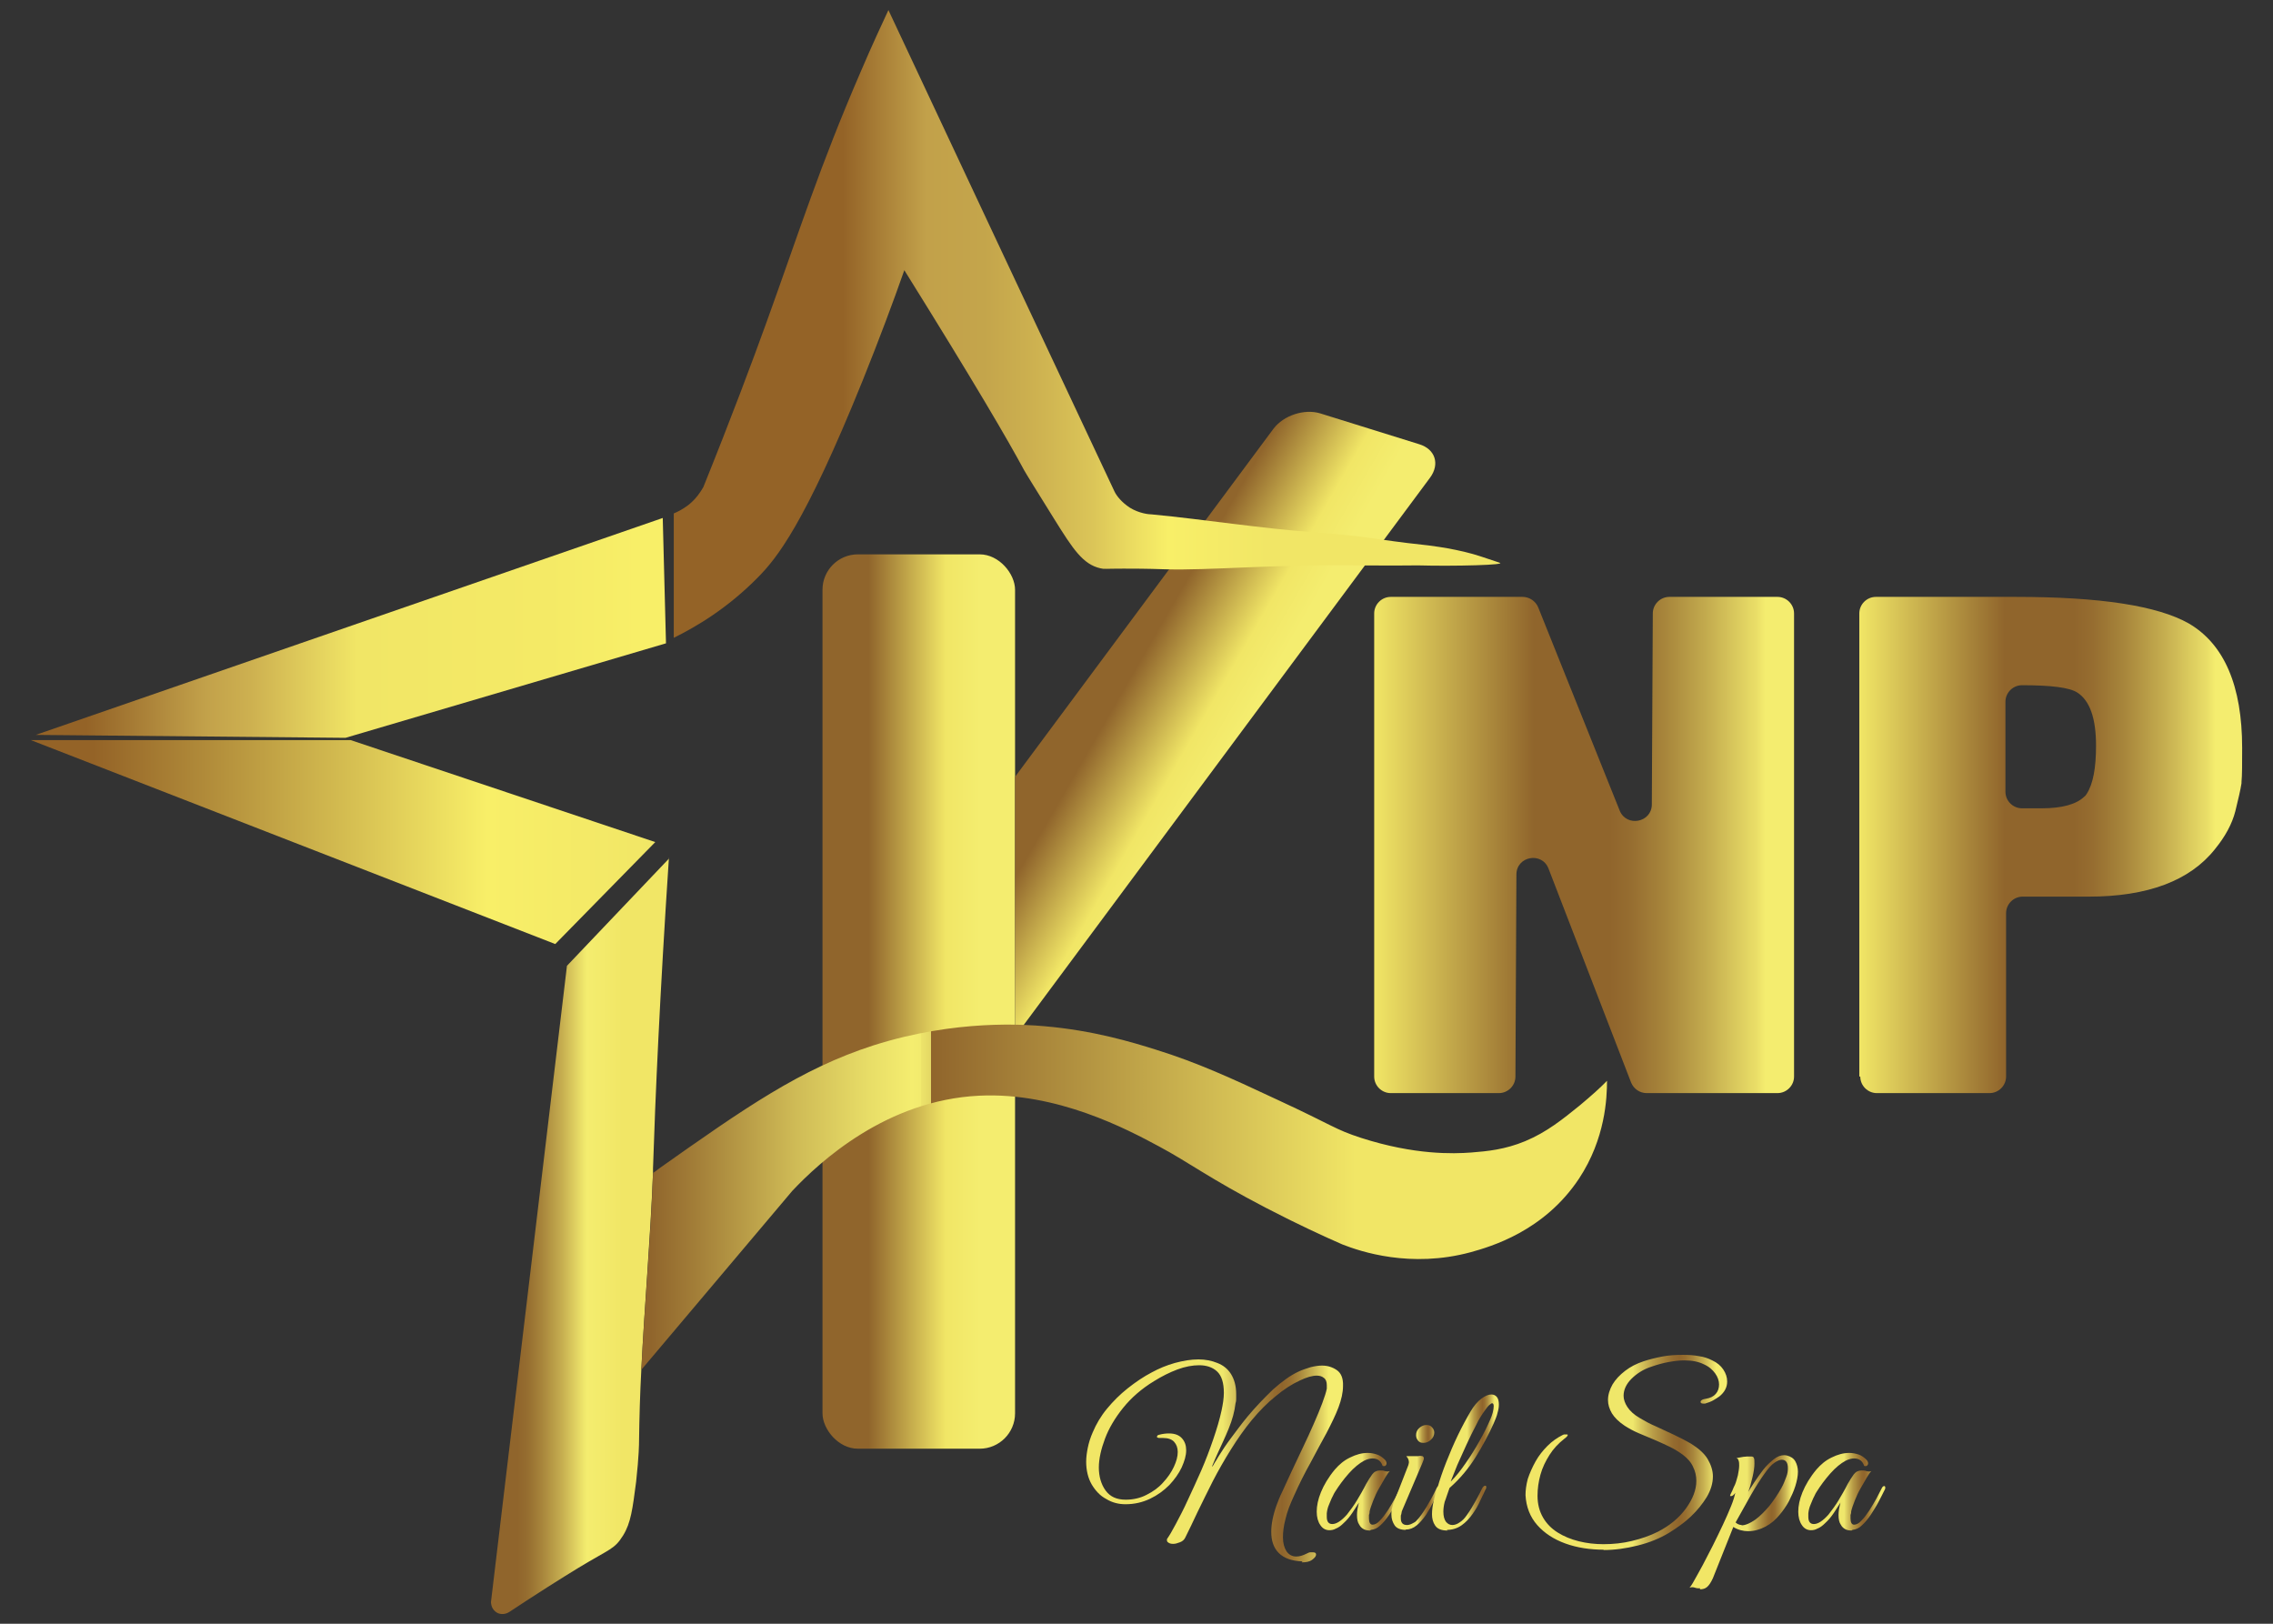 <?xml version="1.0" encoding="UTF-8"?>
<svg id="Layer_1" data-name="Layer 1" xmlns="http://www.w3.org/2000/svg" xmlns:xlink="http://www.w3.org/1999/xlink" viewBox="0 0 70 50">
  <rect x="0" y="0" width="70" height="50" fill="#333333" stroke="none"/>
  <defs>
    <style>
      .cls-1 {
        fill: url(#linear-gradient-12);
      }

      .cls-1, .cls-2, .cls-3, .cls-4, .cls-5, .cls-6, .cls-7, .cls-8, .cls-9, .cls-10, .cls-11, .cls-12, .cls-13, .cls-14, .cls-15, .cls-16 {
        stroke-width: 0px;
      }

      .cls-2 {
        fill: url(#linear-gradient);
      }

      .cls-3 {
        fill: url(#linear-gradient-6);
      }

      .cls-4 {
        fill: url(#linear-gradient-15);
      }

      .cls-5 {
        fill: url(#linear-gradient-11);
      }

      .cls-6 {
        fill: url(#linear-gradient-5);
      }

      .cls-7 {
        fill: url(#linear-gradient-13);
      }

      .cls-8 {
        fill: url(#linear-gradient-16);
      }

      .cls-9 {
        fill: url(#linear-gradient-14);
      }

      .cls-10 {
        fill: url(#linear-gradient-2);
      }

      .cls-11 {
        fill: url(#linear-gradient-7);
      }

      .cls-12 {
        fill: url(#linear-gradient-3);
      }

      .cls-13 {
        fill: url(#linear-gradient-9);
      }

      .cls-14 {
        fill: url(#linear-gradient-8);
      }

      .cls-15 {
        fill: url(#linear-gradient-10);
      }

      .cls-16 {
        fill: url(#linear-gradient-4);
      }
    </style>
    <linearGradient id="linear-gradient" x1="25.33" y1="30.84" x2="31.26" y2="30.84" gradientUnits="userSpaceOnUse">
      <stop offset=".11" stop-color="#90652c"/>
      <stop offset=".13" stop-color="#90652c"/>
      <stop offset=".24" stop-color="#90652c"/>
      <stop offset=".64" stop-color="#f1e666"/>
      <stop offset=".82" stop-color="#f4ed6f"/>
    </linearGradient>
    <linearGradient id="linear-gradient-2" x1="33.3" y1="20.38" x2="38.9" y2="23.61" xlink:href="#linear-gradient"/>
    <linearGradient id="linear-gradient-3" x1="20.51" y1="19.34" x2="1.1" y2="19.34" gradientUnits="userSpaceOnUse">
      <stop offset=".04" stop-color="#f8ef68"/>
      <stop offset=".19" stop-color="#f4ea66"/>
      <stop offset=".49" stop-color="#f1e666"/>
      <stop offset=".66" stop-color="#cdb050"/>
      <stop offset=".73" stop-color="#c2a14a"/>
      <stop offset=".92" stop-color="#946327"/>
    </linearGradient>
    <linearGradient id="linear-gradient-4" x1="47.28" y1="9.98" x2="21.59" y2="9.98" gradientUnits="userSpaceOnUse">
      <stop offset=".32" stop-color="#f1e666"/>
      <stop offset=".44" stop-color="#f8ef68"/>
      <stop offset=".47" stop-color="#efe263"/>
      <stop offset=".53" stop-color="#dbc558"/>
      <stop offset=".6" stop-color="#cdb150"/>
      <stop offset=".66" stop-color="#c4a54b"/>
      <stop offset=".73" stop-color="#c2a14a"/>
      <stop offset=".83" stop-color="#946327"/>
    </linearGradient>
    <linearGradient id="linear-gradient-5" x1="20.18" y1="25.93" x2=".95" y2="25.93" gradientUnits="userSpaceOnUse">
      <stop offset="0" stop-color="#f1e666"/>
      <stop offset=".27" stop-color="#f8ef68"/>
      <stop offset=".9" stop-color="#946327"/>
    </linearGradient>
    <linearGradient id="linear-gradient-6" x1="20.6" y1="38.06" x2="15.11" y2="38.06" gradientUnits="userSpaceOnUse">
      <stop offset=".26" stop-color="#f1e666"/>
      <stop offset=".46" stop-color="#f4ed6f"/>
      <stop offset=".48" stop-color="#eee56b"/>
      <stop offset=".6" stop-color="#c6ae50"/>
      <stop offset=".71" stop-color="#a8863c"/>
      <stop offset=".79" stop-color="#966e30"/>
      <stop offset=".85" stop-color="#90652c"/>
      <stop offset=".87" stop-color="#90652c"/>
      <stop offset=".99" stop-color="#90652c"/>
    </linearGradient>
    <linearGradient id="linear-gradient-7" x1="49.49" y1="36.87" x2="19.74" y2="36.87" gradientUnits="userSpaceOnUse">
      <stop offset=".26" stop-color="#f1e666"/>
      <stop offset=".7" stop-color="#90652c"/>
      <stop offset=".7" stop-color="#9d7634"/>
      <stop offset=".7" stop-color="#b49644"/>
      <stop offset=".7" stop-color="#c8b151"/>
      <stop offset=".7" stop-color="#d8c75c"/>
      <stop offset=".7" stop-color="#e4d864"/>
      <stop offset=".71" stop-color="#ede46a"/>
      <stop offset=".71" stop-color="#f2eb6e"/>
      <stop offset=".72" stop-color="#f4ed6f"/>
      <stop offset=".76" stop-color="#e9df68"/>
      <stop offset=".84" stop-color="#cfbb56"/>
      <stop offset=".94" stop-color="#a48039"/>
      <stop offset=".99" stop-color="#90652c"/>
    </linearGradient>
    <linearGradient id="linear-gradient-8" x1="42.32" y1="26.02" x2="55.27" y2="26.02" gradientUnits="userSpaceOnUse">
      <stop offset="0" stop-color="#f1e666"/>
      <stop offset=".38" stop-color="#90652c"/>
      <stop offset=".41" stop-color="#90652c"/>
      <stop offset=".56" stop-color="#90652c"/>
      <stop offset=".61" stop-color="#966d30"/>
      <stop offset=".69" stop-color="#a7853b"/>
      <stop offset=".79" stop-color="#c3ab4e"/>
      <stop offset=".91" stop-color="#eadf68"/>
      <stop offset=".93" stop-color="#f4ed6f"/>
    </linearGradient>
    <linearGradient id="linear-gradient-9" x1="57.26" x2="69.05" xlink:href="#linear-gradient-8"/>
    <linearGradient id="linear-gradient-10" x1="33.47" y1="44.96" x2="41.38" y2="44.96" gradientUnits="userSpaceOnUse">
      <stop offset=".3" stop-color="#f1e666"/>
      <stop offset=".31" stop-color="#f0e666"/>
      <stop offset=".53" stop-color="#efe76c"/>
      <stop offset=".57" stop-color="#d7c65c"/>
      <stop offset=".63" stop-color="#b89c47"/>
      <stop offset=".69" stop-color="#a27e38"/>
      <stop offset=".73" stop-color="#946b2f"/>
      <stop offset=".76" stop-color="#90652c"/>
      <stop offset=".79" stop-color="#976e30"/>
      <stop offset=".83" stop-color="#a9883d"/>
      <stop offset=".88" stop-color="#c8b252"/>
      <stop offset=".94" stop-color="#f3eb6e"/>
      <stop offset=".94" stop-color="#f4ed6f"/>
    </linearGradient>
    <linearGradient id="linear-gradient-11" x1="40.55" y1="45.94" x2="43.2" y2="45.94" xlink:href="#linear-gradient-10"/>
    <linearGradient id="linear-gradient-12" x1="42.85" y1="45.49" x2="44.35" y2="45.49" xlink:href="#linear-gradient-10"/>
    <linearGradient id="linear-gradient-13" x1="44.1" y1="45.04" x2="46.15" y2="45.04" xlink:href="#linear-gradient-10"/>
    <linearGradient id="linear-gradient-14" x1="46.98" y1="44.71" x2="53.22" y2="44.71" xlink:href="#linear-gradient-10"/>
    <linearGradient id="linear-gradient-15" x1="52.03" y1="46.84" x2="55.37" y2="46.84" xlink:href="#linear-gradient-10"/>
    <linearGradient id="linear-gradient-16" x1="55.39" y1="45.94" x2="58.04" y2="45.94" xlink:href="#linear-gradient-10"/>
  </defs>
  <g>
    <rect class="cls-2" x="25.33" y="17.07" width="5.93" height="27.54" rx="1.09" ry="1.09"/>
    <path class="cls-10" d="m44.04,14.71l-12.78,17.21v-8l7.96-10.72c.31-.41.95-.62,1.44-.47l3.05.95c.49.15.64.61.33,1.03Z"/>
    <polygon class="cls-12" points="1.1 22.63 20.41 15.95 20.51 19.81 10.64 22.72 1.1 22.63"/>
    <path class="cls-16" d="m20.75,15.81c.12-.05.28-.13.45-.26.24-.19.38-.41.46-.55.86-2.13,1.51-3.87,1.94-5.06,1.04-2.88,1.63-4.78,2.91-7.74.35-.82.66-1.48.85-1.89,1.1,2.34,2.19,4.67,3.29,7.01,1.22,2.6,2.45,5.21,3.67,7.81.07.15.23.34.47.5.29.18.59.21.68.21,1.67.16,3.33.43,5,.55,1.76.13,1.88.23,3.39.39,0,0,.79.08,1.5.28.14.04.29.09.29.09,0,0,0,0,0,0,.21.07.39.13.51.17.35.08-1.42.12-2.49.09-.88.01-1.46,0-1.93,0-2.67-.03-4.46.16-5.86.12-.58-.02-.97-.02-1.28-.02-.57,0-.59.02-.71-.01-.54-.12-.85-.6-1.4-1.48-.59-.95-.89-1.43-.95-1.54-.5-.93-1.52-2.68-3.69-6.16-.34.97-.77,2.12-1.28,3.39-1.8,4.46-2.66,5.49-3.22,6.06-.95.97-1.93,1.54-2.6,1.87v-3.84Z"/>
    <polygon class="cls-6" points="10.8 22.79 .95 22.79 17.1 29.07 20.18 25.93 10.8 22.79"/>
    <path class="cls-3" d="m20.6,26.42c-.28,4.21-.42,7.39-.49,9.56,0,.05,0,.09,0,.14-.08,2.02-.26,4.04-.36,6.06-.04.74-.06,1.47-.07,2.21,0,.03,0,.43-.09,1.24-.11.84-.16,1.26-.4,1.65-.27.43-.37.39-1.38,1-.54.33-1.27.79-2.13,1.36-.14.09-.32.08-.43-.02-.13-.11-.13-.27-.13-.29.78-6.53,1.56-13.06,2.34-19.59l3.15-3.31Z"/>
    <path class="cls-11" d="m48.63,36.29c-1.08,1.63-2.73,2.1-3.34,2.27-1.85.5-3.39-.02-3.95-.24-.55-.24-1.38-.62-2.36-1.13-1.75-.91-2.37-1.4-3.29-1.89-.95-.51-3.13-1.68-5.54-1.56-2.86.14-4.91,2.04-5.75,2.93-1.55,1.84-3.1,3.67-4.65,5.51.1-2.02.29-4.04.36-6.06.06-.04.13-.09.19-.14,2.62-1.85,4.36-3.07,6.6-3.79,2.55-.81,4.69-.64,5.26-.59,1.52.13,2.73.5,3.43.72,1.29.4,2.35.89,3.76,1.55,1.73.8,1.74.9,2.57,1.17,1.65.53,2.84.49,3.38.45.51-.04,1.04-.09,1.67-.35.67-.28,1.16-.68,1.68-1.1.36-.3.65-.56.84-.76,0,.53-.05,1.78-.86,3.01Z"/>
  </g>
  <path class="cls-14" d="m42.32,33.15v-14.26c0-.28.23-.51.51-.51h4.06c.21,0,.4.13.48.32l2.51,6.26c.21.52.99.37.99-.19l.03-5.88c0-.28.23-.51.51-.51h3.33c.28,0,.51.23.51.51v14.26c0,.28-.23.51-.51.51h-4.03c-.21,0-.4-.13-.48-.33l-2.54-6.58c-.2-.53-.99-.39-.99.18l-.03,6.22c0,.28-.23.51-.51.51h-3.33c-.28,0-.51-.23-.51-.51Z"/>
  <path class="cls-13" d="m57.26,33.15v-14.26c0-.28.23-.51.51-.51h4.31c2.59,0,4.36.27,5.33.82,1.09.64,1.64,1.92,1.64,3.83,0,.5,0,.85-.02,1.05,0,.02,0,.03,0,.04-.03.2-.1.49-.19.86-.1.39-.31.78-.63,1.17-.77.97-2.07,1.46-3.89,1.46h-2.03c-.28,0-.51.23-.51.51v5.03c0,.28-.23.51-.51.51h-3.47c-.28,0-.51-.23-.51-.51Zm4.5-11.54v2.77c0,.28.23.51.51.51h.61c.62,0,1.06-.12,1.31-.36.03-.02.05-.05.07-.08.2-.31.29-.8.29-1.49,0-.84-.19-1.38-.57-1.63-.24-.16-.81-.23-1.71-.23h0c-.28,0-.51.23-.51.51Z"/>
  <g>
    <path class="cls-15" d="m40.11,48.08c-.33-.01-.57-.1-.73-.26-.16-.16-.23-.38-.23-.65,0-.23.05-.5.16-.81.04-.11.1-.27.19-.45.09-.19.18-.4.29-.63.11-.23.22-.47.34-.72.12-.25.23-.49.33-.72.1-.23.19-.44.26-.63.07-.19.12-.34.14-.45,0-.02,0-.04,0-.06v-.05c0-.1-.03-.18-.09-.22-.06-.05-.13-.07-.22-.07-.14,0-.31.05-.52.15-.24.11-.49.27-.74.48-.25.2-.5.45-.74.74-.23.28-.44.58-.64.9-.2.32-.39.65-.56.98-.17.33-.32.65-.47.95-.14.3-.27.57-.38.79-.03.06-.08.11-.16.14s-.14.05-.21.05c-.06,0-.11-.01-.15-.04-.04-.02-.05-.06-.04-.11.07-.1.16-.25.27-.46s.24-.45.37-.74c.13-.28.27-.58.41-.9.14-.32.26-.64.37-.96s.2-.62.26-.9c.04-.19.07-.37.07-.54,0-.31-.07-.53-.21-.66-.14-.13-.33-.19-.55-.19-.2,0-.43.04-.67.13-.24.09-.48.21-.72.36-.38.23-.7.51-.95.82s-.44.63-.56.95c-.12.32-.19.62-.19.89s.07.52.21.71c.14.19.34.28.62.28.23,0,.45-.05.64-.15.2-.1.37-.22.51-.38.14-.15.25-.31.33-.48.08-.17.12-.32.12-.46,0-.13-.04-.23-.11-.31s-.19-.12-.34-.12c-.02,0-.04,0-.05,0-.02,0-.04,0-.06,0h-.02s-.06-.01-.06-.03c0-.04.02-.06.07-.07.11-.03.21-.04.3-.04.18,0,.31.05.4.15.09.1.13.22.13.37,0,.16-.05.33-.14.53-.09.19-.22.37-.38.54-.17.17-.36.31-.59.42-.23.11-.48.17-.76.17-.21,0-.41-.05-.59-.16-.19-.1-.33-.25-.45-.45-.11-.19-.17-.43-.17-.7,0-.14.02-.28.05-.43.03-.15.08-.31.15-.47.11-.26.25-.5.44-.73.19-.23.4-.44.64-.63.24-.19.49-.36.74-.49.22-.12.46-.22.71-.29.26-.07.5-.11.73-.11.21,0,.41.04.58.11.18.07.32.18.42.34.1.16.16.36.16.62,0,.04,0,.09,0,.13,0,.04,0,.09-.02.15-.03.26-.1.51-.21.78s-.23.52-.34.76c-.06.14-.11.24-.13.3-.03.06-.04.1-.04.11s.01,0,.04-.05c.02-.04.05-.09.09-.15s.06-.11.09-.15c.1-.16.22-.34.37-.54.15-.2.31-.42.5-.65.25-.3.51-.57.78-.83.28-.25.54-.44.8-.56.11-.05.23-.09.36-.13.12-.03.24-.05.35-.05.18,0,.33.05.46.14.13.09.2.25.19.49,0,.2-.05.42-.14.66-.09.24-.22.5-.37.79-.15.28-.32.58-.49.91-.18.32-.35.66-.51,1.02-.12.26-.21.49-.26.71-.06.22-.08.41-.08.57,0,.18.04.32.11.43.07.1.17.16.3.16.1,0,.2-.03.32-.09.04-.02.08-.04.11-.04.03,0,.06,0,.08,0,.07,0,.1.02.1.07s-.04.1-.12.16c-.08.06-.19.08-.32.08Z"/>
    <path class="cls-5" d="m42.19,47.13s-.1,0-.17-.03c-.06-.03-.12-.07-.16-.15-.05-.07-.07-.17-.07-.3,0-.11.02-.23.06-.38-.05.08-.12.19-.2.31-.08.12-.17.23-.27.32-.08.08-.16.14-.24.17-.07.04-.14.05-.2.05-.11,0-.21-.05-.28-.16-.07-.1-.11-.24-.11-.41,0-.18.04-.38.13-.6.09-.22.23-.46.43-.7.13-.15.28-.28.47-.37.18-.09.36-.14.54-.14.1,0,.2.02.29.05.09.03.17.09.24.16.03.03.05.07.05.11,0,.03-.01.05-.03.07-.02.02-.05.02-.09.01-.05-.15-.15-.23-.31-.23-.07,0-.16.02-.26.07-.15.08-.31.21-.47.39-.16.18-.3.37-.42.56-.02.03-.05.08-.08.15-.04.07-.07.16-.11.25s-.06.18-.07.27c0,.03,0,.05,0,.06v.05c0,.15.06.22.17.22.13,0,.28-.1.45-.29.11-.14.22-.29.31-.44s.19-.32.28-.5c.07-.12.13-.22.19-.3.06-.08.14-.12.24-.12.05,0,.1,0,.15.02.05.01.1.02.15,0-.04.04-.08.1-.14.2-.06.1-.12.21-.19.33s-.13.25-.18.38c-.05.13-.09.24-.11.33,0,.03,0,.06-.02.11,0,.05,0,.08,0,.11,0,.12.04.19.11.19s.15-.04.23-.13c.08-.08.16-.19.24-.31.08-.12.15-.25.22-.37.07-.13.12-.23.16-.31.02-.04.04-.07.08-.07.02,0,.03.02.03.05,0,.01,0,.04-.02.07-.05.11-.12.23-.19.37-.07.14-.16.27-.24.4-.09.13-.18.24-.27.32-.09.09-.19.13-.29.14Z"/>
    <path class="cls-1" d="m43.29,47.11c-.16,0-.28-.05-.34-.14s-.1-.2-.1-.33c0-.07,0-.13.02-.2.02-.07.03-.13.06-.19l.44-1.13s.02-.07.02-.09c0-.04-.01-.08-.03-.12-.02-.03-.04-.06-.05-.07h.36c.07-.02.11,0,.14,0,.03.02.04.04.04.07s-.02.07-.05.15l-.55,1.29c-.05.11-.07.17-.08.19-.01.07-.02.11-.03.13,0,.02,0,.03,0,.03v.05c0,.06.01.11.04.15.03.04.08.06.15.06.04,0,.09-.01.15-.04.06-.03.1-.05.13-.08.11-.11.22-.27.33-.45.11-.19.21-.37.3-.56.02-.04.04-.07.07-.07.02,0,.03.02.03.05,0,.02,0,.04-.02.08-.04.09-.1.21-.17.34-.07.14-.14.27-.23.41-.09.13-.19.25-.29.33-.11.09-.22.13-.34.13Zm.54-2.68c-.07,0-.12-.02-.16-.07-.04-.05-.06-.1-.06-.17,0-.08.03-.16.1-.22s.14-.09.22-.09c.07,0,.13.02.17.07.04.04.07.1.07.16,0,.08-.03.16-.1.22-.07.07-.14.1-.23.1Z"/>
    <path class="cls-7" d="m44.58,47.13c-.19,0-.31-.05-.38-.15-.07-.1-.1-.22-.1-.35s.02-.29.06-.44c.04-.15.07-.28.11-.38.07-.25.16-.51.27-.79.11-.28.23-.56.36-.83.13-.27.26-.51.39-.73.1-.17.21-.3.33-.39.12-.09.22-.13.31-.13.07,0,.13.03.17.08.04.05.06.13.06.23,0,.07-.01.15-.04.25-.02.1-.07.21-.12.33-.15.34-.34.69-.55,1.03-.21.34-.48.67-.81.96-.02.06-.04.12-.07.2-.03.08-.05.16-.08.23-.03.12-.04.22-.04.3,0,.14.03.24.08.31.06.07.12.1.2.1.07,0,.15-.03.22-.08.08-.05.15-.12.22-.22.11-.15.2-.31.29-.47.09-.16.15-.29.19-.37.03-.05.06-.07.09-.07.02,0,.03.01.03.04,0,.02,0,.05-.02.07-.04.09-.09.2-.16.34-.06.14-.14.28-.24.42s-.21.26-.34.35c-.13.09-.28.14-.45.14Zm.1-1.51c.16-.16.31-.35.46-.57.15-.21.29-.44.42-.67.13-.23.24-.45.33-.66.03-.07.06-.14.08-.22.02-.08.03-.15.03-.2,0-.06-.02-.09-.05-.09-.02,0-.04.02-.08.05s-.08.09-.14.17c-.08.11-.18.26-.27.45-.1.19-.2.39-.3.61-.1.22-.19.42-.28.62-.08.2-.15.37-.2.5Z"/>
    <path class="cls-9" d="m49.4,47.72c-.43,0-.83-.06-1.19-.19-.36-.13-.65-.32-.87-.57-.22-.25-.34-.56-.36-.92,0-.15.02-.31.07-.5.06-.18.14-.36.24-.54.1-.18.23-.34.37-.48s.3-.25.46-.33c.01,0,.03-.02.06-.02.03,0,.05,0,.06,0,.03,0,.04,0,.04.02,0,.02-.03.06-.1.11-.19.15-.34.31-.46.5-.12.19-.22.39-.28.61-.06.22-.09.43-.09.65,0,.26.06.48.17.67.11.19.26.34.45.46.19.12.41.21.65.27.24.06.5.09.76.09.3,0,.59-.03.88-.1.29-.07.55-.16.79-.28.37-.19.66-.43.87-.72.21-.29.32-.57.32-.85,0-.15-.03-.29-.1-.43-.06-.14-.17-.26-.31-.37-.11-.08-.23-.16-.39-.24-.15-.07-.31-.15-.48-.22-.17-.07-.34-.14-.5-.21-.16-.07-.31-.15-.43-.23-.18-.12-.31-.25-.39-.38-.08-.14-.12-.27-.12-.41,0-.16.05-.32.14-.48.09-.15.22-.29.39-.42.17-.13.35-.22.56-.29.18-.06.38-.11.59-.15.21-.04.42-.05.63-.05.17,0,.34.01.49.04.16.02.29.07.41.13.15.07.26.16.34.28.08.12.12.24.12.37,0,.18-.08.33-.24.46-.06.04-.12.08-.19.12-.07.04-.15.07-.25.1-.02,0-.04,0-.06,0-.05,0-.08-.02-.08-.05,0-.02.01-.04.04-.06.03-.02.07-.03.13-.04.13-.02.23-.07.3-.15.07-.08.1-.18.1-.29s-.04-.23-.12-.34c-.08-.11-.19-.21-.35-.28-.16-.08-.36-.12-.61-.12-.14,0-.3.02-.47.05-.17.03-.35.08-.55.15-.24.08-.44.21-.6.37-.16.16-.24.34-.24.52,0,.11.04.23.12.35.08.12.2.23.37.33.15.09.31.18.5.26.19.09.37.17.56.26.19.09.36.18.52.27.24.15.42.31.52.48s.16.35.16.53c0,.21-.06.42-.19.64-.13.21-.29.41-.49.6-.2.19-.43.35-.67.5-.28.17-.6.3-.96.39s-.71.14-1.07.14Z"/>
    <path class="cls-4" d="m52.36,48.91c-.05,0-.11,0-.16-.02-.06-.02-.11-.02-.17,0,.03-.03.08-.1.15-.23.07-.13.16-.28.26-.47s.2-.39.31-.6c.11-.22.21-.43.31-.64s.18-.4.25-.57c.07-.17.11-.31.13-.41-.04.06-.08.09-.12.1-.04,0-.05,0-.03-.04,0-.02.03-.06.06-.13.03-.07.05-.13.08-.18.04-.09.06-.19.09-.29.02-.11.04-.21.04-.3,0-.06,0-.11-.02-.16-.01-.04-.04-.07-.07-.07.1-.02.17-.03.22-.04.05,0,.09-.01.11-.01.03,0,.05,0,.07,0,.02,0,.04,0,.06,0,.04,0,.07.01.08.04.02.03.02.09.02.18,0,.11-.02.25-.06.42-.04.17-.08.32-.13.45.05-.08.11-.18.19-.3.08-.12.17-.25.27-.38.1-.13.21-.23.32-.32.11-.09.22-.13.32-.13.02,0,.05,0,.09.01.12.03.21.09.26.18.05.09.08.2.08.32,0,.13-.03.28-.08.44-.05.16-.12.31-.2.47-.08.15-.18.29-.28.41-.12.15-.27.28-.44.37-.17.09-.35.14-.53.14-.16,0-.32-.04-.46-.13l-.63,1.58c-.06.13-.12.22-.18.27-.06.05-.13.07-.22.07Zm1.27-1.94c.12,0,.26-.06.42-.17.15-.11.3-.26.45-.44.14-.18.26-.36.36-.54.07-.12.11-.24.15-.34s.05-.19.05-.27c0-.17-.06-.26-.19-.26-.06,0-.13.03-.22.09-.09.06-.19.17-.31.34-.13.18-.27.4-.42.66-.15.27-.31.55-.47.84.05.05.12.08.19.08Z"/>
    <path class="cls-8" d="m57.02,47.13s-.1,0-.17-.03c-.06-.03-.12-.07-.16-.15-.05-.07-.07-.17-.07-.3,0-.11.02-.23.06-.38-.05.08-.12.19-.2.31-.08.12-.17.23-.27.32-.08.08-.16.14-.24.17-.07.04-.14.05-.2.05-.11,0-.21-.05-.28-.16-.07-.1-.11-.24-.11-.41,0-.18.04-.38.13-.6.09-.22.23-.46.43-.7.13-.15.28-.28.47-.37.18-.09.36-.14.54-.14.1,0,.2.02.29.05.09.03.17.09.24.16.03.03.05.07.05.11,0,.03-.01.05-.03.07-.02.02-.05.02-.09.01-.05-.15-.15-.23-.31-.23-.07,0-.16.02-.26.07-.15.08-.31.21-.47.39-.16.18-.3.37-.42.56-.02.03-.05.08-.08.15-.04.07-.07.16-.11.25s-.06.18-.07.27c0,.03,0,.05,0,.06v.05c0,.15.06.22.17.22.13,0,.28-.1.45-.29.11-.14.22-.29.31-.44s.19-.32.28-.5c.07-.12.13-.22.19-.3.06-.08.14-.12.24-.12.05,0,.1,0,.15.02.05.01.1.02.15,0-.04.04-.08.1-.14.2-.06.1-.12.21-.19.33s-.13.25-.18.38c-.05.13-.09.24-.11.33,0,.03,0,.06-.02.11,0,.05,0,.08,0,.11,0,.12.04.19.11.19s.15-.04.23-.13c.08-.08.16-.19.24-.31.08-.12.15-.25.22-.37.07-.13.12-.23.16-.31.02-.04.04-.07.08-.07.02,0,.03.02.03.05,0,.01,0,.04-.02.07-.05.11-.12.23-.19.37-.07.14-.16.27-.24.4-.09.13-.18.24-.27.32-.09.09-.19.13-.29.14Z"/>
  </g>
</svg>